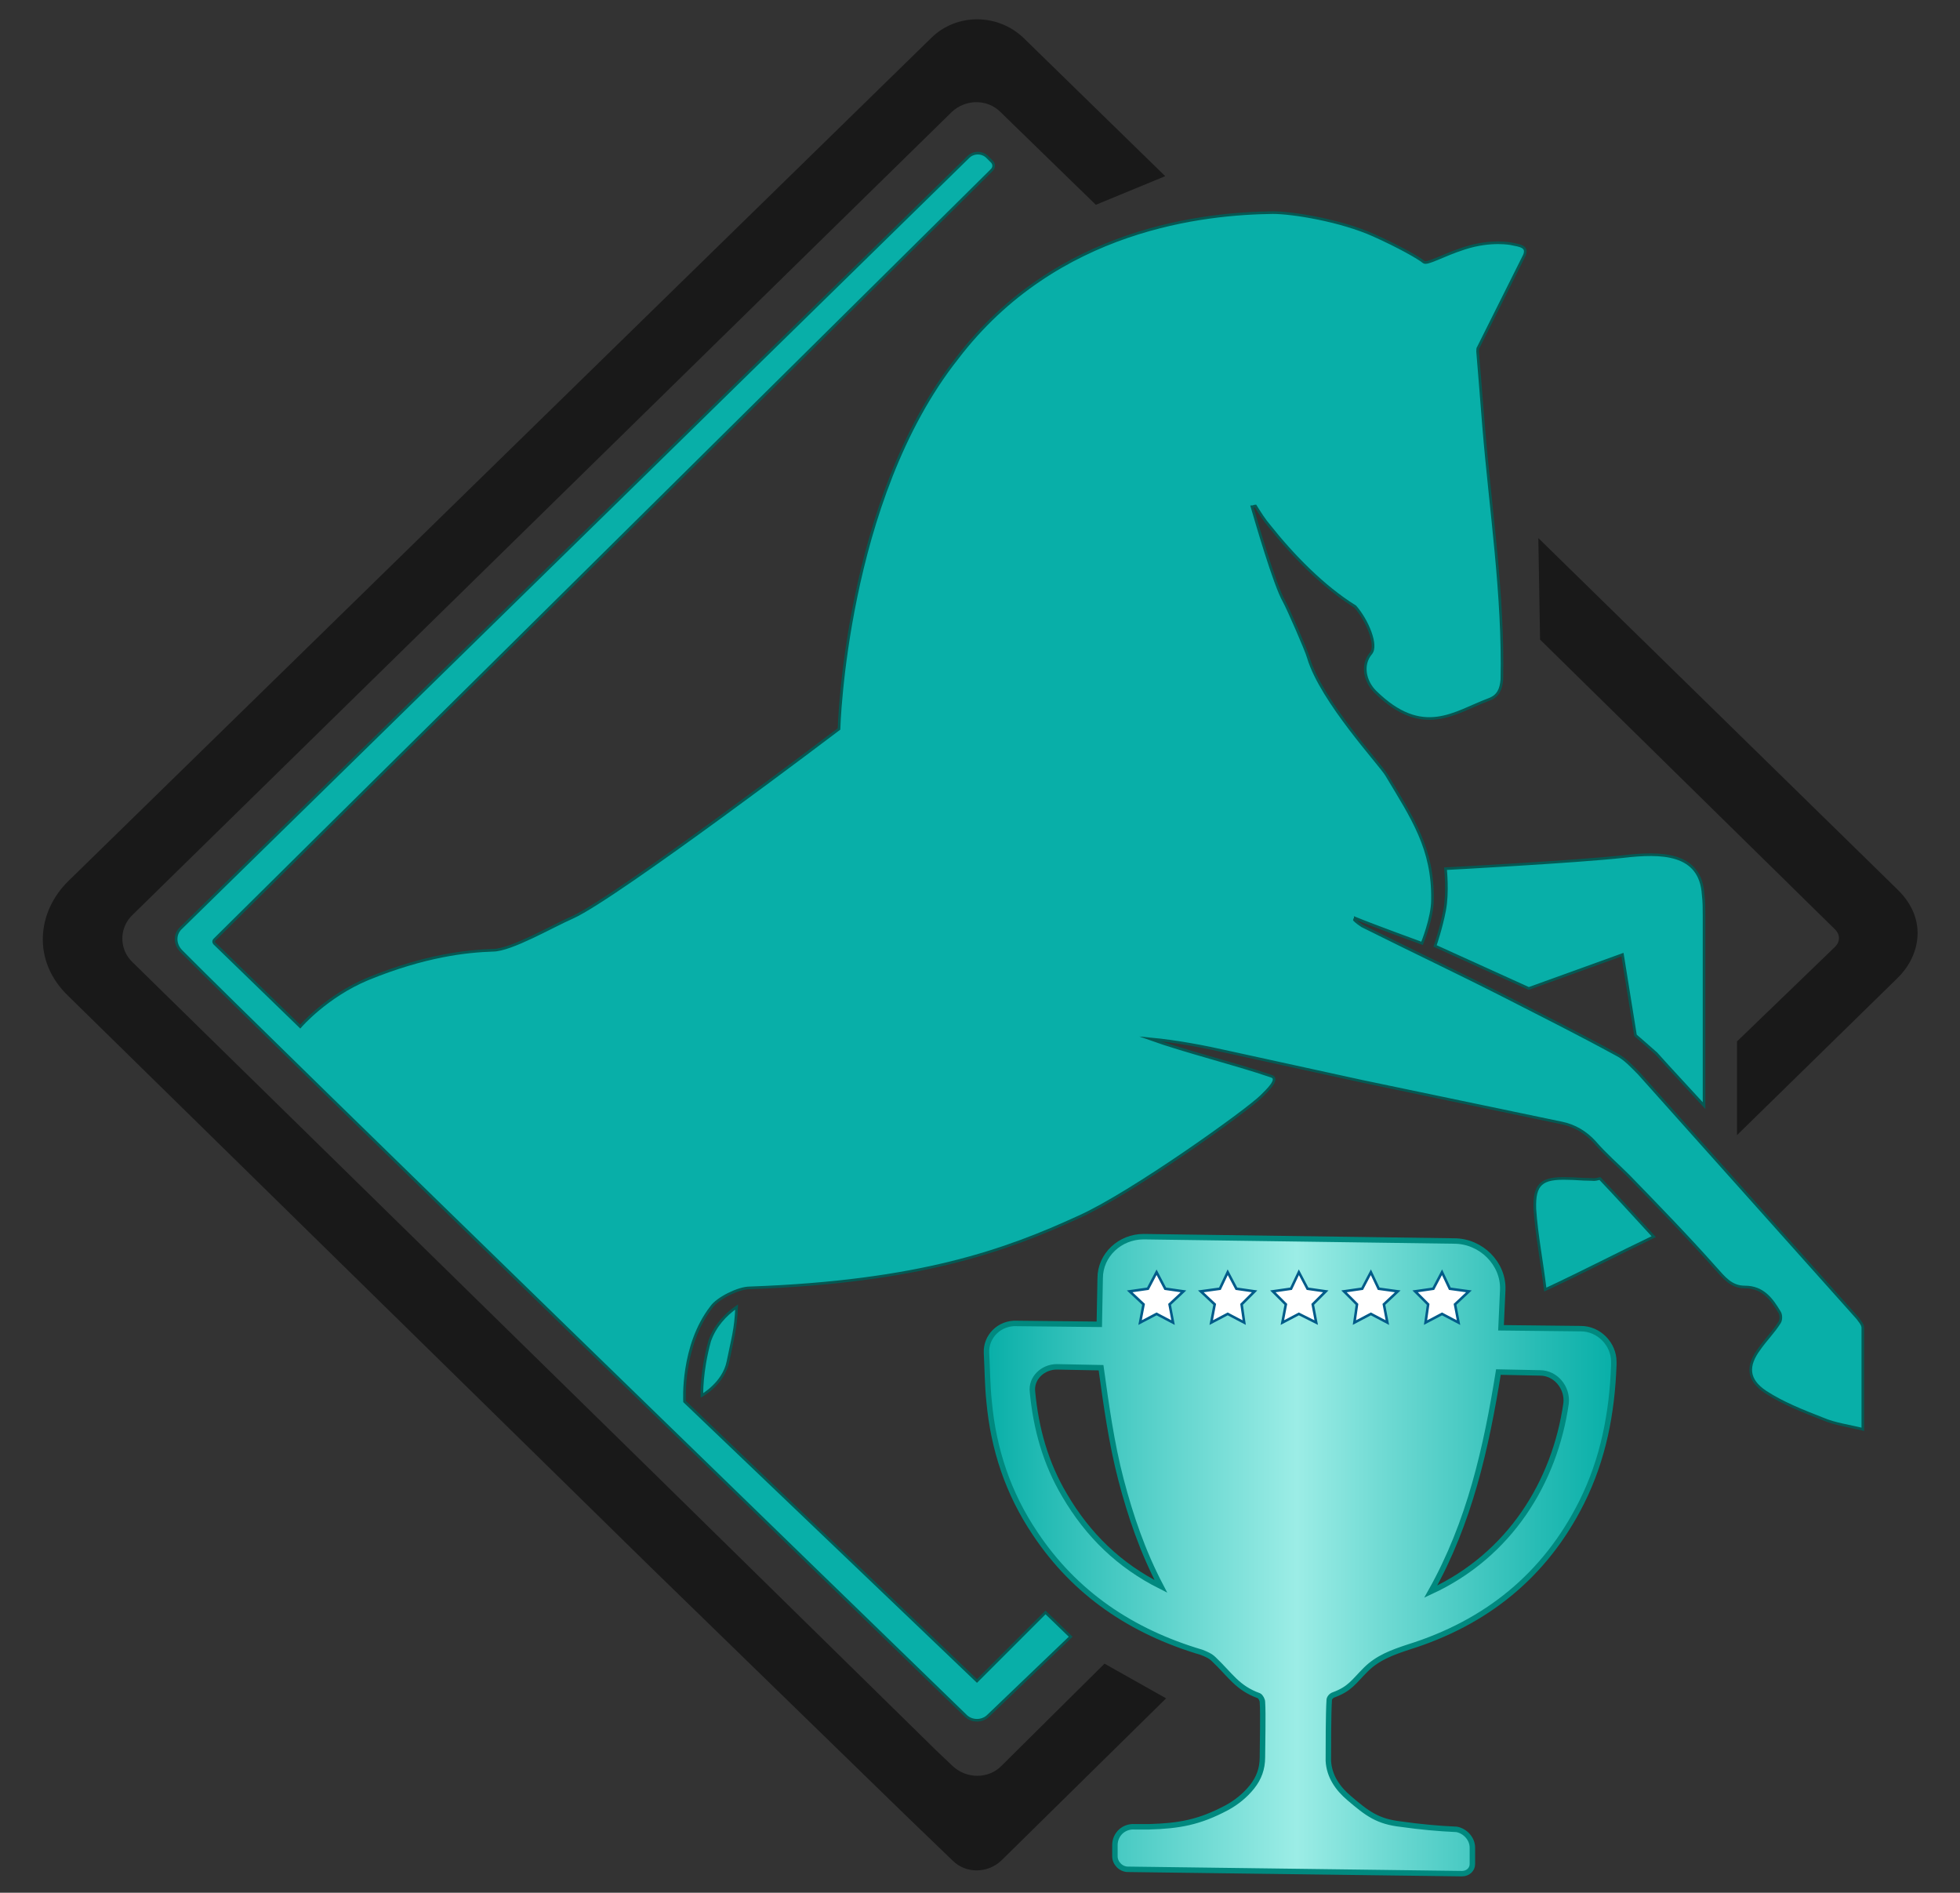 <?xml version="1.0" encoding="utf-8"?>
<!-- Generator: Adobe Illustrator 24.1.0, SVG Export Plug-In . SVG Version: 6.00 Build 0)  -->
<svg version="1.1" id="Ebene_1" xmlns="http://www.w3.org/2000/svg" xmlns:xlink="http://www.w3.org/1999/xlink" x="0px" y="0px"
	 viewBox="0 0 225.9 218.1" style="enable-background:new 0 0 225.9 218.1;" xml:space="preserve">
<rect x="0" y="0" width="225.9" height="218.1" fill="#333333" stroke="none"/>
<style type="text/css">
	.st0{fill:#08AFA8;stroke:#055953;stroke-width:0.303;stroke-miterlimit:10;}
	.st1{opacity:0.5;}
	.st2{fill:url(#SVGID_1_);}
	.st3{fill:none;stroke:#00897F;stroke-width:0.628;stroke-miterlimit:10;}
	.st4{fill:#FFFFFF;stroke:#005B89;stroke-width:0.294;stroke-miterlimit:10;}
</style>
<g>
	<path class="st0" d="M196.4,127.4c-2.1-2.3-3.8-4.1-5.5-6c-0.2-0.2-2.4-2.1-2.4-2.1l-1.5-9.3l-10.8,3.9l-10.8-4.9
		c0,0,0.7-2,1.1-4.1s0.1-4.8,0.1-4.8s15.1-0.8,20.5-1.4c4.3-0.5,8.9-0.5,9.2,4.4c0.1,0.8,0.1,1.6,0.1,2.4c0,6.6,0,13.1,0,19.7
		C196.4,125.8,196.4,126.3,196.4,127.4z"/>
	<path class="st0" d="M190.6,142.5c-4.4,2.1-7.8,3.9-12.5,6.1c-0.4-3.3-1-6.3-1.2-9.3c-0.1-2.9,0.8-3.6,3.8-3.5
		c0.8,0,1.6,0.1,2.5,0.1c0.6,0,0.4,0.1,1.2-0.1C186.3,137.8,188.4,140.1,190.6,142.5z"/>
	<path class="st0" d="M84.9,150.6c-0.1,2.6-0.5,3.8-1,6.3c-0.5,2.5-3,3.9-3,3.9s-0.1-2.7,0.9-6.3C82.4,152.8,83.6,151.5,84.9,150.6z
		"/>
	<path class="st0" d="M66,105.7c-2.3,1-7.1,3.8-9.2,3.8c-3,0.1-7.8,0.6-14.4,3.3c-4.8,2-7.8,5.5-7.8,5.5l-9.9-9.6
		c-0.1-0.1-0.1-0.3,0-0.4l89.6-88.7c0.3-0.3,0.3-0.7,0-1l-0.5-0.5c-0.6-0.6-1.6-0.6-2.2,0l-90.7,88.8c-0.8,0.7-0.8,1.9,0,2.7
		c10,10.1,80.4,78.4,90.4,88.1c0.7,0.7,1.9,0.7,2.6,0l9.5-9.1l-2.9-2.8l-7.9,7.9l-33.7-32.2c0,0-0.4-6.4,3.1-10.9
		c0.7-1,3.1-2.2,4.4-2.2c19.6-0.7,29.5-4.3,38-8.2c6-2.7,19.3-12.2,21-13.9c0.7-0.7,2.1-2,1.1-2.3c-4.4-1.5-9.8-2.8-14-4.3
		c3.2,0.3,6.3,0.9,9.4,1.6c5,1.1,10.1,2.2,15.1,3.3c7.7,1.6,15.3,3.2,23,4.8c1.5,0.3,2.8,1.1,3.8,2.2c1.2,1.4,2.6,2.6,3.9,3.9
		c3.4,3.5,6.8,7,10,10.6c1,1.1,1.8,2.2,3.4,2.2c2.1,0,3.1,1.4,4,2.9c0.2,0.3,0.2,0.9,0,1.2c-0.7,1.1-1.6,2-2.3,3
		c-1.5,2-1.4,3.6,0.7,5c2,1.3,4.3,2.2,6.6,3.1c1.4,0.6,3,0.8,4.6,1.2c0,0,0,0,0,0c0-4.1,0-7.9,0-11.7c0-0.4-0.4-0.8-0.6-1.1
		c-8.4-9.4-16.8-18.8-25.2-28.2c-0.8-0.8-1.6-1.7-2.6-2.2c-4.2-2.3-8.4-4.4-12.7-6.6c-5.5-2.8-11-5.4-16.6-8.2
		c-0.3-0.2-0.6-0.4-0.9-0.7c0-0.1,0.1-0.1,0.1-0.2c2.2,0.9,7.7,2.9,7.7,2.9s1.2-2.9,1.2-5c0.1-5.9-2.3-9.4-5.3-14.4
		c-0.7-1.2-7.5-8.5-9-13.5c-0.2-0.8-2.4-5.8-2.8-6.5c-1.1-1.9-3.2-9.2-3.7-10.9c0.1,0,0.3-0.1,0.4-0.1c0.5,0.8,1,1.6,1.6,2.3
		c2.7,3.4,6.2,7,9.9,9.3c1.4,1.6,2.6,4.5,1.8,5.4c-1.1,1.3-0.7,3.2,0.5,4.4c5.5,5.4,9.1,2.4,13.1,0.9c1.1-0.4,1.4-1.2,1.5-2.3
		c0.2-9.8-1.3-19.4-2.1-29.1c-0.2-2.4-0.6-7.7-0.7-8.7c0-0.2,0-0.4,0.1-0.5l5.3-10.6c0.4-1-0.5-1.1-1.5-1.3c0,0-2.3-0.5-5.4,0.5
		c-2.5,0.8-4.3,1.9-4.7,1.6c-0.6-0.5-2.9-1.8-5.8-3.1c-3.8-1.7-9.3-2.6-11.6-2.6c-7.7,0.1-24.9,1.7-36.4,16.8
		C97.4,57.6,96.7,84,96.7,84C96.7,84,71.1,103.4,66,105.7z"/>
	<g class="st1">
		<g>
			<path d="M177.5,73.7c0,0,33.5,32.9,34,33.4l0,0c0.6,0.6,0.6,1.4,0,2L200.2,120l0,10.8l18.5-18.1c2.4-2.3,3.7-6.6,0-10.2L177.3,62
				L177.5,73.7z"/>
		</g>
		<g>
			<path d="M75.1,169.5l-59.8-58.6c-1.6-1.5-1.6-4,0-5.5l94.4-92.5c1.6-1.5,4.1-1.5,5.6,0l11,10.7l8-3.3L118,4.4
				c-3-2.9-7.8-2.9-10.7,0L7.9,101.5c-3.6,3.5-4.3,9.2,0,13.3l67,65.7l29.5,28.7l5.4,5.2c1.5,1.5,4,1.5,5.6,0l19-18.7l-7.1-4
				l-11.9,11.8c-1.5,1.5-4,1.5-5.6,0l-1.9-1.8"/>
		</g>
		<g>
			<line x1="107.9" y1="201.8" x2="104.7" y2="198.8"/>
		</g>
	</g>
	<path d="M179.6,164.9"/>
	<g>
		<g id="XMLID_1_">
			<g>
				<linearGradient id="SVGID_1_" gradientUnits="userSpaceOnUse" x1="113.667" y1="179.157" x2="185.981" y2="179.157">
					<stop  offset="0" style="stop-color:#08AFA8"/>
					<stop  offset="0.171" style="stop-color:#3CC5BE"/>
					<stop  offset="0.495" style="stop-color:#9CEDE6"/>
					<stop  offset="0.642" style="stop-color:#6DD9D2"/>
					<stop  offset="0.887" style="stop-color:#25BBB4"/>
					<stop  offset="1" style="stop-color:#08AFA8"/>
				</linearGradient>
				<path class="st2" d="M186,157c0,0.1,0,0.2,0,0.4c-0.2,5.5-1.2,10.8-3.7,15.8c-4.2,8.4-11,13.9-20,16.7c-1.8,0.6-3.5,1.2-4.9,2.6
					c-1.4,1.4-1.8,2.2-3.7,2.9c-0.3,0.1-0.5,0.4-0.5,0.6c-0.1,1.6-0.1,5.4-0.1,7c0.1,1.8,1.1,3.2,2.4,4.3c2.1,1.8,3.3,2.7,6,3
					c2.1,0.3,4.2,0.5,6.4,0.6c1.1,0.1,1.9,1,1.8,2l0,1.9c0,0.6-0.5,1.1-1.2,1.1l-38.5-0.5c-0.8,0-1.5-0.7-1.5-1.5l0-1.3
					c0-1.2,1-2.2,2.3-2.1c0.5,0,1.1,0,1.6,0c3.5-0.1,5.8-0.5,9-2.2c1.1-0.6,2.1-1.4,2.9-2.4c0.8-1,1.2-2.1,1.2-3.4
					c0-1.4,0.1-5,0-6.4c0-0.2-0.2-0.6-0.4-0.7c-2.5-0.9-3.3-2.4-5.2-4.2c-0.4-0.4-0.9-0.6-1.4-0.8c-8.1-2.4-14.6-6.8-19.2-13.7
					c-3.1-4.6-4.8-9.7-5.3-15.2c-0.2-1.9-0.2-3.7-0.3-5.6c-0.1-1.9,1.5-3.5,3.5-3.4l9.5,0.1l0.1-5.3c0-2.7,2.3-4.8,5-4.8l35.8,0.5
					c3.1,0,5.7,2.6,5.6,5.6L173,153l9.2,0.1C184.3,153.1,186,154.9,186,157z M180.4,161.7c0.2-1.8-1.2-3.5-3-3.5l-4.8-0.1
					c0,0,0,0,0,0c-1.3,8.7-3.2,17.3-7.7,25.2C174,179.2,179.2,170.7,180.4,161.7z M133.8,182.8c-2.1-4-3.5-8.1-4.6-12.3
					c-1.1-4.2-1.7-8.6-2.3-12.9l-5.1-0.1c-1.6,0-3,1.3-2.8,2.9c0.4,4.2,1.5,8.2,3.7,11.9C125.3,176.9,129,180.4,133.8,182.8z"/>
			</g>
			<g>
				<path class="st3" d="M169.7,212.9l0,1.9c0,0.6-0.5,1.1-1.2,1.1l-38.5-0.5c-0.8,0-1.5-0.7-1.5-1.5l0-1.3c0-1.2,1-2.2,2.3-2.1
					c0.5,0,1.1,0,1.6,0c3.5-0.1,5.8-0.5,9-2.2c1.1-0.6,2.1-1.4,2.9-2.4c0.8-1,1.2-2.1,1.2-3.4c0-1.4,0.1-5,0-6.4
					c0-0.2-0.2-0.6-0.4-0.7c-2.5-0.9-3.3-2.4-5.2-4.2c-0.4-0.4-0.9-0.6-1.4-0.8c-8.1-2.4-14.6-6.8-19.2-13.7
					c-3.1-4.6-4.8-9.7-5.3-15.2c-0.2-1.9-0.2-3.7-0.3-5.6c-0.1-1.9,1.5-3.5,3.5-3.4l9.5,0.1l0.1-5.3c0-2.7,2.3-4.8,5-4.8l35.8,0.5
					c3.1,0,5.7,2.6,5.6,5.6L173,153l9.2,0.1c2.1,0,3.8,1.8,3.8,3.8c0,0.1,0,0.2,0,0.4c-0.2,5.5-1.2,10.8-3.7,15.8
					c-4.2,8.4-11,13.9-20,16.7c-1.8,0.6-3.5,1.2-4.9,2.6c-1.4,1.4-1.8,2.2-3.7,2.9c-0.3,0.1-0.5,0.4-0.5,0.6c-0.1,1.6-0.1,5.4-0.1,7
					c0.1,1.8,1.1,3.2,2.4,4.3c2.1,1.8,3.3,2.7,6,3c2.1,0.3,4.2,0.5,6.4,0.6C168.9,211,169.7,211.9,169.7,212.9z"/>
				<path class="st3" d="M164.9,183.4c9.1-4.2,14.3-12.6,15.6-21.7c0.2-1.8-1.2-3.5-3-3.5l-4.8-0.1c0,0,0,0,0,0
					C171.3,166.8,169.4,175.4,164.9,183.4z"/>
				<path class="st3" d="M121.8,157.5c-1.6,0-3,1.3-2.8,2.9c0.4,4.2,1.5,8.2,3.7,11.9c2.7,4.6,6.3,8.1,11.1,10.5
					c-2.1-4-3.5-8.1-4.6-12.3c-1.1-4.2-1.7-8.6-2.3-12.9L121.8,157.5z"/>
			</g>
		</g>
		<polygon class="st4" points="141.5,146.6 142.5,148.5 144.6,148.8 143.1,150.3 143.4,152.4 141.5,151.4 139.6,152.4 140,150.3 
			138.4,148.8 140.6,148.5 		"/>
		<polygon class="st4" points="149.7,146.6 150.7,148.5 152.8,148.8 151.3,150.3 151.7,152.4 149.7,151.4 147.8,152.4 148.2,150.3 
			146.7,148.8 148.8,148.5 		"/>
		<polygon class="st4" points="158,146.6 158.9,148.5 161.1,148.8 159.5,150.3 159.9,152.4 158,151.4 156.1,152.4 156.4,150.3 
			154.9,148.8 157,148.5 		"/>
		<polygon class="st4" points="166.2,146.6 167.1,148.5 169.3,148.8 167.7,150.3 168.1,152.4 166.2,151.4 164.3,152.4 164.6,150.3 
			163.1,148.8 165.2,148.5 		"/>
		<polygon class="st4" points="133.3,146.6 134.3,148.5 136.4,148.8 134.8,150.3 135.2,152.4 133.3,151.4 131.4,152.4 131.8,150.3 
			130.2,148.8 132.3,148.5 		"/>
	</g>
</g>
</svg>

